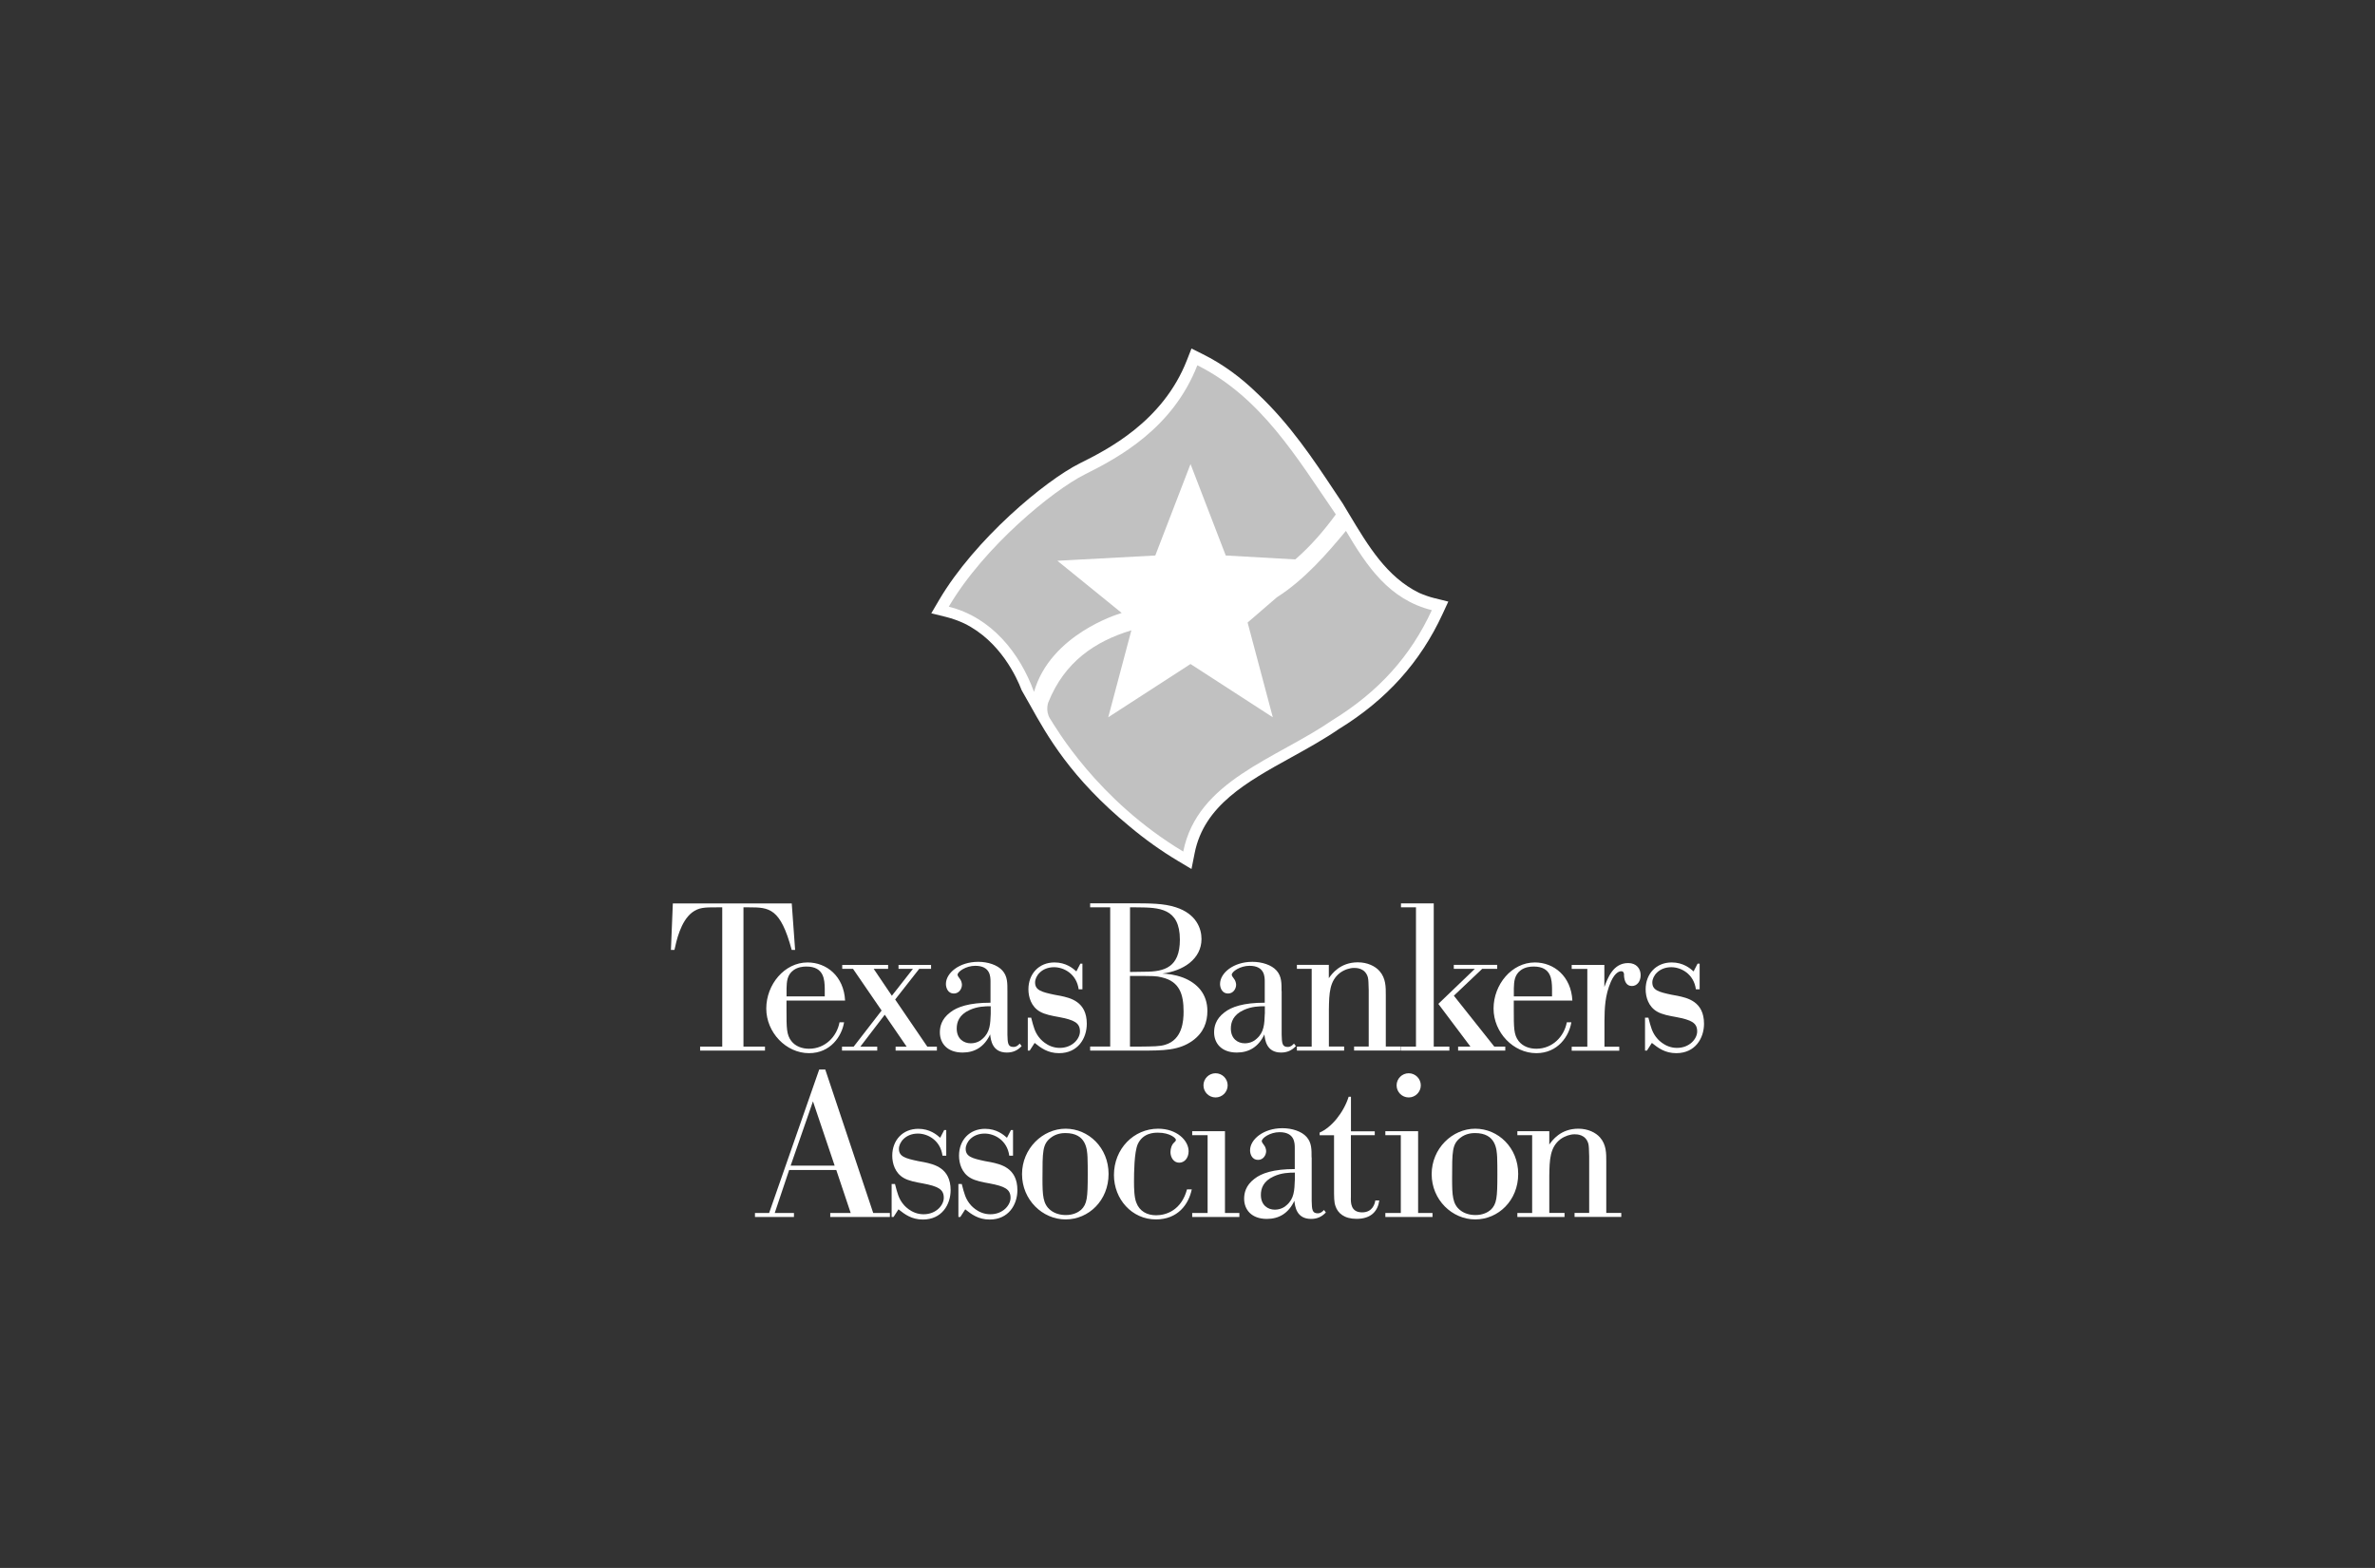 <?xml version="1.0" encoding="UTF-8"?>
<svg xmlns="http://www.w3.org/2000/svg" height="280" viewBox="0 0 424 280" width="424">
  <rect x="0" y="0" width="424" height="280" fill="#333333" stroke="none"/>
  <path d="m256.13 106.83c-.93-.23-1.85-.55-2.81-.97-5.75-2.85-9.02-8.3-12.48-14.07l-1.11-1.85s-1.74-2.61-1.74-2.61c-3.43-5.16-7.7-11.59-13.4-16.95-3.09-3.03-6.32-5.37-9.87-7.14l-2.01-1-.82 2.09c-4.3 11.01-14.31 16.01-19.12 18.41-6.23 3.12-18.76 13.6-25.12 24.41l-1.39 2.37 2.66.66c1.06.27 2.15.65 3.22 1.15 6.5 3.17 9.44 9.82 10.19 11.78l.06.15 1.5 2.64c3.06 5.49 7.26 13.02 17.77 21.68 2.7 2.27 5.58 4.33 8.55 6.11l2.5 1.5.57-2.86c1.69-8.48 9.26-12.67 17.28-17.1 2.86-1.58 5.81-3.22 8.51-5.07 8.44-5.19 14.49-11.9 18.45-20.48l1.04-2.25s-2.4-.6-2.4-.6" fill="#fff"></path>
  <path d="m240.28 94.81c-3.3 3.97-7.35 8.69-12.33 11.86l-5.22 4.5 4.5 16.92-14.69-9.51-14.69 9.51 4.13-15.53c-6.5 1.97-11.94 5.64-14.84 12.89 0 0-.56 1.52.33 2.9.95 1.46 8.36 14.47 23.77 23.72 2.53-12.68 16.48-16.49 26.63-23.46 8.24-5.07 13.95-11.41 17.75-19.65-7.61-1.9-11.56-7.79-15.34-14.17" fill="#c1c1c1"></path>
  <path d="m200.24 109.45-11.47-9.31 17.48-.94 6.29-16.33 6.29 16.33 12.41.7c2.68-2.32 5.08-5.07 7.24-8.04-6.97-10.14-13.31-20.92-24.72-26.63-4.41 11.29-14.06 16.48-20.11 19.5-5.6 2.8-17.93 12.83-24.27 23.61 7.61 1.9 12.68 8.25 15.22 15.22 2.93-10.32 15.22-13.95 15.22-13.95.14-.06.28-.1.42-.15" fill="#c1c1c1"></path>
  <g fill="#fff">
    <path d="m141.34 169.63c-2.01-7.45-3.98-7.6-7.6-7.6h-1.01v24.87h3.84v.71h-11.58v-.71h3.95v-24.87h-.97c-2.16 0-3.2 0-4.43.93-2.05 1.6-2.79 5.1-3.13 6.67h-.63l.34-8.3h21.23l.6 8.3h-.6"></path>
    <path d="m147.23 177.93h-6.81v-1.42c.04-1.19.07-2.42 1.27-3.28.74-.52 1.6-.63 2.27-.63 3.2 0 3.24 2.42 3.28 3.91v1.42m2.64 4.62c-.48 2.57-2.57 4.73-5.44 4.73-1.23 0-2.42-.41-3.17-1.38-.86-1.12-.86-2.35-.86-5.58v-1.64h10.46c-.22-4.36-3.31-6.81-6.7-6.81-4.13 0-7.37 3.95-7.37 8.23s3.54 7.97 7.63 7.97c3.84 0 5.85-3.02 6.26-5.51h-.82z"></path>
    <path d="m164.1 173.02-4.29 5.47 5.74 8.42h1.71v.7h-7.37v-.7h1.97l-3.91-5.7-4.36 5.7h3.02v.7h-6.29v-.7h2.08l4.99-6.45-5.1-7.44h-1.93v-.71h8.19v.71h-2.57l3.24 4.8 3.76-4.8h-2.57v-.71h5.81v.71z"></path>
    <path d="m176.87 181.02c-.07 1.82-.11 3.31-1.45 4.47-.33.34-1.08.82-2.12.82-1.23 0-2.5-.78-2.5-2.64 0-1.12.41-2.46 2.31-3.31 1.38-.63 2.72-.67 3.76-.67v1.34m2.98-4.06c0-1.34.04-2.61-.89-3.65-.89-1.01-2.61-1.56-4.32-1.56-3.39 0-5.77 2.01-5.77 3.95 0 .71.37 1.71 1.41 1.71.97 0 1.45-.89 1.45-1.56 0-.26-.11-.78-.41-1.12-.19-.22-.37-.52-.37-.67 0-.56 1.49-1.6 3.16-1.6 2.72 0 2.72 1.97 2.72 2.83v3.76c-3.8 0-5.96.74-7.22 1.75-1.56 1.19-1.82 2.57-1.82 3.54 0 1.94 1.3 3.61 4.06 3.61 2.16 0 3.87-1.01 4.92-3.24.11 1.01.37 3.24 2.98 3.24 1.08 0 1.9-.37 2.64-1.15l-.34-.45c-.3.3-.56.6-1.12.6-1.01 0-1.04-.71-1.08-2.2v-7.78z"></path>
    <path d="m183.83 187.61h-.34v-5.88h.6c.45 1.75.67 2.53 1.34 3.43.15.22 1.49 1.97 3.76 1.97s3.61-1.64 3.61-2.94c0-1.53-1.01-2.05-3.76-2.57-1.23-.22-2.49-.45-3.39-.97-1.56-.89-2.05-2.61-2.05-3.98 0-2.75 1.86-4.8 4.65-4.8 2.05 0 3.28 1.04 3.91 1.6l.71-1.38h.37v4.58h-.67c-.37-2.75-2.64-3.95-4.39-3.95-2.2 0-3.39 1.56-3.39 2.72 0 1.38 1.12 1.71 3.46 2.2l1.04.19c1.75.37 4.73 1 4.73 4.99 0 2.57-1.56 5.25-4.95 5.25-2.01 0-3.24-.93-4.36-1.83l-.89 1.38"></path>
    <path d="m203.04 162.03c3.84.04 7.6.08 7.6 5.77 0 4.95-2.76 5.73-6.26 5.73l-2.64.04v-11.54zm-8.42 25.58h9.16c3.87 0 6.7 0 9.16-1.79 1.94-1.42 2.61-3.28 2.61-5.29 0-2.98-1.75-4.95-4.36-5.96-1.53-.56-2.76-.67-3.69-.71 3.76-.48 7-2.61 7-6.18 0-1.82-.89-4.47-4.58-5.66-2.2-.71-4.51-.71-8.19-.71h-7.11v.71h3.58v24.87h-3.58v.71zm7.11-.71v-12.62c4.51 0 4.62 0 5.7.26 3.2.74 3.87 3.09 3.87 6.11 0 1.64-.19 4.99-3.28 5.92-.97.3-2.05.3-4.65.33z"></path>
    <path d="m225.8 181.02c-.07 1.82-.11 3.31-1.45 4.47-.34.34-1.08.82-2.12.82-1.23 0-2.49-.78-2.49-2.64 0-1.12.41-2.46 2.31-3.31 1.38-.63 2.72-.67 3.76-.67v1.34m2.98-4.06c0-1.34.04-2.61-.89-3.65-.89-1.01-2.61-1.56-4.32-1.56-3.39 0-5.77 2.01-5.77 3.95 0 .71.37 1.71 1.42 1.71.97 0 1.45-.89 1.45-1.56 0-.26-.11-.78-.41-1.12-.19-.22-.37-.52-.37-.67 0-.56 1.49-1.6 3.17-1.6 2.72 0 2.72 1.97 2.72 2.83v3.76c-3.8 0-5.96.74-7.22 1.75-1.56 1.19-1.82 2.57-1.82 3.54 0 1.94 1.3 3.61 4.06 3.61 2.16 0 3.87-1.01 4.92-3.24.11 1.01.37 3.24 2.98 3.24 1.08 0 1.9-.37 2.64-1.15l-.34-.45c-.3.3-.56.6-1.12.6-1 0-1.04-.71-1.08-2.2v-7.78z"></path>
    <path d="m239.95 187.61h-8.42v-.71h2.64v-13.89h-2.64v-.71h5.7v2.38c.52-.74 2.01-2.83 5.18-2.83 1.75 0 3.13.71 3.87 1.56 1.15 1.3 1.12 2.9 1.12 4.25v9.23h2.68v.71h-8.34v-.71h2.61v-10.09c-.04-1.3-.04-1.79-.15-2.27-.48-1.68-2.05-1.68-2.46-1.68-.78 0-1.71.3-2.49.86-1.9 1.45-1.97 3.65-2.01 6.59v6.59h2.72v.71"></path>
    <path d="m250.11 161.32h5.85v25.58h2.79v.71h-8.64v-.71h2.68v-24.87h-2.68zm18.62 25.58v.71h-8.42v-.71h2.2l-5.73-7.63 6.52-6.26h-3.76v-.71h7.75v.71h-2.68l-5.06 4.8 7.22 9.09h1.97z"></path>
    <path d="m277.07 177.93h-6.81v-1.42c.04-1.19.08-2.42 1.27-3.28.74-.52 1.6-.63 2.27-.63 3.2 0 3.24 2.42 3.28 3.91v1.42m2.64 4.62c-.48 2.57-2.57 4.73-5.44 4.73-1.23 0-2.42-.41-3.17-1.38-.86-1.12-.86-2.35-.86-5.58v-1.64h10.46c-.22-4.36-3.31-6.81-6.7-6.81-4.13 0-7.37 3.95-7.37 8.23s3.54 7.97 7.63 7.97c3.84 0 5.85-3.02 6.26-5.51h-.82z"></path>
    <path d="m280.57 172.31h5.85v3.95c.6-1.6 1.56-4.28 4.25-4.28 1.49 0 2.23 1.01 2.23 2.16s-.67 1.94-1.56 1.94c-.97 0-1.34-.82-1.41-1.82v-.34c-.08-.3-.15-.48-.48-.48-.26 0-1.08.11-1.86 1.86-1.08 2.5-1.12 4.73-1.15 7.04v4.58h2.64v.71h-8.49v-.71h2.79v-13.89h-2.79v-.71"></path>
    <path d="m294.01 187.61h-.33v-5.88h.6c.45 1.75.67 2.53 1.34 3.43.15.22 1.49 1.97 3.76 1.97s3.61-1.64 3.61-2.94c0-1.53-1.01-2.05-3.76-2.57-1.23-.22-2.5-.45-3.39-.97-1.56-.89-2.05-2.61-2.05-3.98 0-2.75 1.86-4.8 4.65-4.8 2.05 0 3.28 1.04 3.91 1.6l.71-1.38h.37v4.58h-.67c-.37-2.75-2.64-3.95-4.39-3.95-2.2 0-3.39 1.56-3.39 2.72 0 1.38 1.12 1.71 3.46 2.2l1.04.19c1.75.37 4.73 1 4.73 4.99 0 2.57-1.56 5.25-4.95 5.25-2.01 0-3.24-.93-4.36-1.83l-.89 1.38"></path>
    <path d="m145.14 196.69 3.87 11.47h-7.86l3.98-11.47m6.74 19.92h-3.65v.71h10.65v-.71h-2.98l-8.56-25.62h-1.08l-8.94 25.62h-2.53v.71h6.96v-.71h-3.43l2.57-7.67h8.42z"></path>
    <path d="m159.52 217.32h-.34v-5.88h.6c.45 1.75.67 2.53 1.34 3.43.15.22 1.49 1.97 3.76 1.97s3.61-1.64 3.61-2.94c0-1.53-1.01-2.05-3.76-2.57-1.23-.22-2.49-.45-3.39-.97-1.56-.89-2.05-2.61-2.05-3.98 0-2.76 1.86-4.8 4.65-4.8 2.05 0 3.28 1.04 3.91 1.6l.71-1.38h.37v4.58h-.67c-.37-2.76-2.64-3.95-4.39-3.95-2.2 0-3.39 1.56-3.39 2.72 0 1.38 1.12 1.71 3.46 2.2l1.04.19c1.75.37 4.73 1.01 4.73 4.99 0 2.57-1.56 5.25-4.95 5.25-2.01 0-3.24-.93-4.36-1.82l-.89 1.38"></path>
    <path d="m171.43 217.32h-.33v-5.88h.6c.45 1.75.67 2.53 1.34 3.43.15.22 1.49 1.97 3.76 1.97s3.61-1.64 3.61-2.94c0-1.53-1.01-2.05-3.76-2.57-1.23-.22-2.49-.45-3.39-.97-1.56-.89-2.05-2.61-2.05-3.98 0-2.76 1.86-4.8 4.65-4.8 2.05 0 3.28 1.04 3.91 1.6l.71-1.38h.37v4.58h-.67c-.37-2.76-2.64-3.95-4.39-3.95-2.2 0-3.39 1.56-3.39 2.72 0 1.38 1.12 1.71 3.46 2.2l1.04.19c1.75.37 4.73 1.01 4.73 4.99 0 2.57-1.56 5.25-4.95 5.25-2.01 0-3.24-.93-4.36-1.82l-.89 1.38"></path>
    <path d="m194.15 206.63c.04 1.04.04 2.05.04 3.09 0 4.17-.11 5.29-1.19 6.33-.52.45-1.42.93-2.72.93-.97 0-1.97-.26-2.72-.86-1.38-1.08-1.45-2.68-1.45-5.66 0-4.84 0-6.11 1.45-7.26 1.01-.82 2.2-.86 2.64-.86 3.76 0 3.87 2.94 3.95 4.28m3.76 3.02c0-4.69-3.58-8.08-7.67-8.08s-7.78 3.54-7.78 8.12 3.65 8.08 7.78 8.08 7.67-3.39 7.67-8.12z"></path>
    <path d="m212.76 212.4c-.56 2.68-2.49 5.36-6.4 5.36-4.28 0-7.49-3.61-7.49-7.93 0-4.69 3.54-8.27 7.89-8.27 3.35 0 5.44 2.12 5.44 4.02 0 1.23-.75 2.05-1.68 2.05-1.01 0-1.56-.97-1.56-1.9 0-.67.26-1.38.67-1.71.22-.22.3-.3.3-.48 0-.3-1.08-1.27-3.2-1.27-.71 0-2.68.04-3.61 2.05-.63 1.45-.67 5.03-.67 6.74 0 1.12.04 2.79.41 3.69.56 1.53 1.9 2.27 3.54 2.27 1.79 0 4.51-.89 5.51-4.62h.86"></path>
    <path d="m217.01 191.66c1.19 0 2.16.97 2.16 2.16s-.97 2.16-2.16 2.16-2.16-.97-2.16-2.16.97-2.16 2.16-2.16m-4.17 10.35h5.85v14.6h2.57v.71h-8.42v-.71h2.75v-13.89h-2.75z"></path>
    <path d="m231.16 210.73c-.07 1.82-.11 3.31-1.45 4.47-.33.33-1.08.82-2.12.82-1.23 0-2.49-.78-2.49-2.64 0-1.12.41-2.46 2.31-3.31 1.38-.63 2.72-.67 3.76-.67v1.34m2.98-4.06c0-1.34.04-2.61-.89-3.65-.89-1.01-2.61-1.56-4.32-1.56-3.39 0-5.77 2.01-5.77 3.95 0 .71.37 1.71 1.42 1.71.97 0 1.45-.89 1.45-1.56 0-.26-.11-.78-.41-1.12-.19-.22-.37-.52-.37-.67 0-.56 1.49-1.6 3.17-1.6 2.72 0 2.72 1.97 2.72 2.83v3.76c-3.8 0-5.96.74-7.22 1.75-1.56 1.19-1.82 2.57-1.82 3.54 0 1.94 1.3 3.61 4.06 3.61 2.16 0 3.87-1.01 4.91-3.24.11 1.01.37 3.24 2.98 3.24 1.08 0 1.9-.37 2.64-1.15l-.33-.45c-.3.3-.56.6-1.12.6-1.01 0-1.04-.71-1.08-2.2v-7.78z"></path>
    <path d="m245.42 202.72h-4.25v11.02c-.04 1.04-.04 2.76 2.01 2.76 1.9 0 2.27-1.6 2.35-2.12h.71c-.26 1.86-1.42 3.28-4.06 3.28-2.23 0-3.35-1.04-3.76-2.27-.26-.71-.26-1.49-.26-3.35v-9.31h-2.57v-.48c2.09-.89 4.28-3.54 5.18-6.4h.41v6.18h4.25v.71"></path>
    <path d="m251.49 191.66c1.19 0 2.16.97 2.16 2.16s-.97 2.16-2.16 2.16-2.16-.97-2.16-2.16.97-2.16 2.16-2.16m-4.17 10.35h5.85v14.6h2.57v.71h-8.42v-.71h2.76v-13.89h-2.76z"></path>
    <path d="m267.28 206.63c.04 1.04.04 2.05.04 3.09 0 4.17-.11 5.29-1.19 6.33-.52.45-1.42.93-2.72.93-.97 0-1.97-.26-2.72-.86-1.38-1.08-1.45-2.68-1.45-5.66 0-4.84 0-6.11 1.45-7.26 1.01-.82 2.2-.86 2.64-.86 3.76 0 3.87 2.94 3.95 4.28m3.76 3.02c0-4.69-3.57-8.08-7.67-8.08s-7.78 3.54-7.78 8.12 3.65 8.08 7.78 8.08 7.67-3.39 7.67-8.12z"></path>
    <path d="m279.31 217.32h-8.42v-.71h2.64v-13.89h-2.64v-.71h5.7v2.38c.52-.74 2.01-2.83 5.18-2.83 1.75 0 3.13.71 3.87 1.56 1.15 1.3 1.12 2.9 1.12 4.25v9.23h2.68v.71h-8.34v-.71h2.61v-10.09c-.04-1.3-.04-1.79-.15-2.27-.48-1.68-2.05-1.68-2.46-1.68-.78 0-1.71.3-2.5.86-1.9 1.45-1.97 3.65-2.01 6.59v6.59h2.72v.71"></path>
  </g>
</svg>
